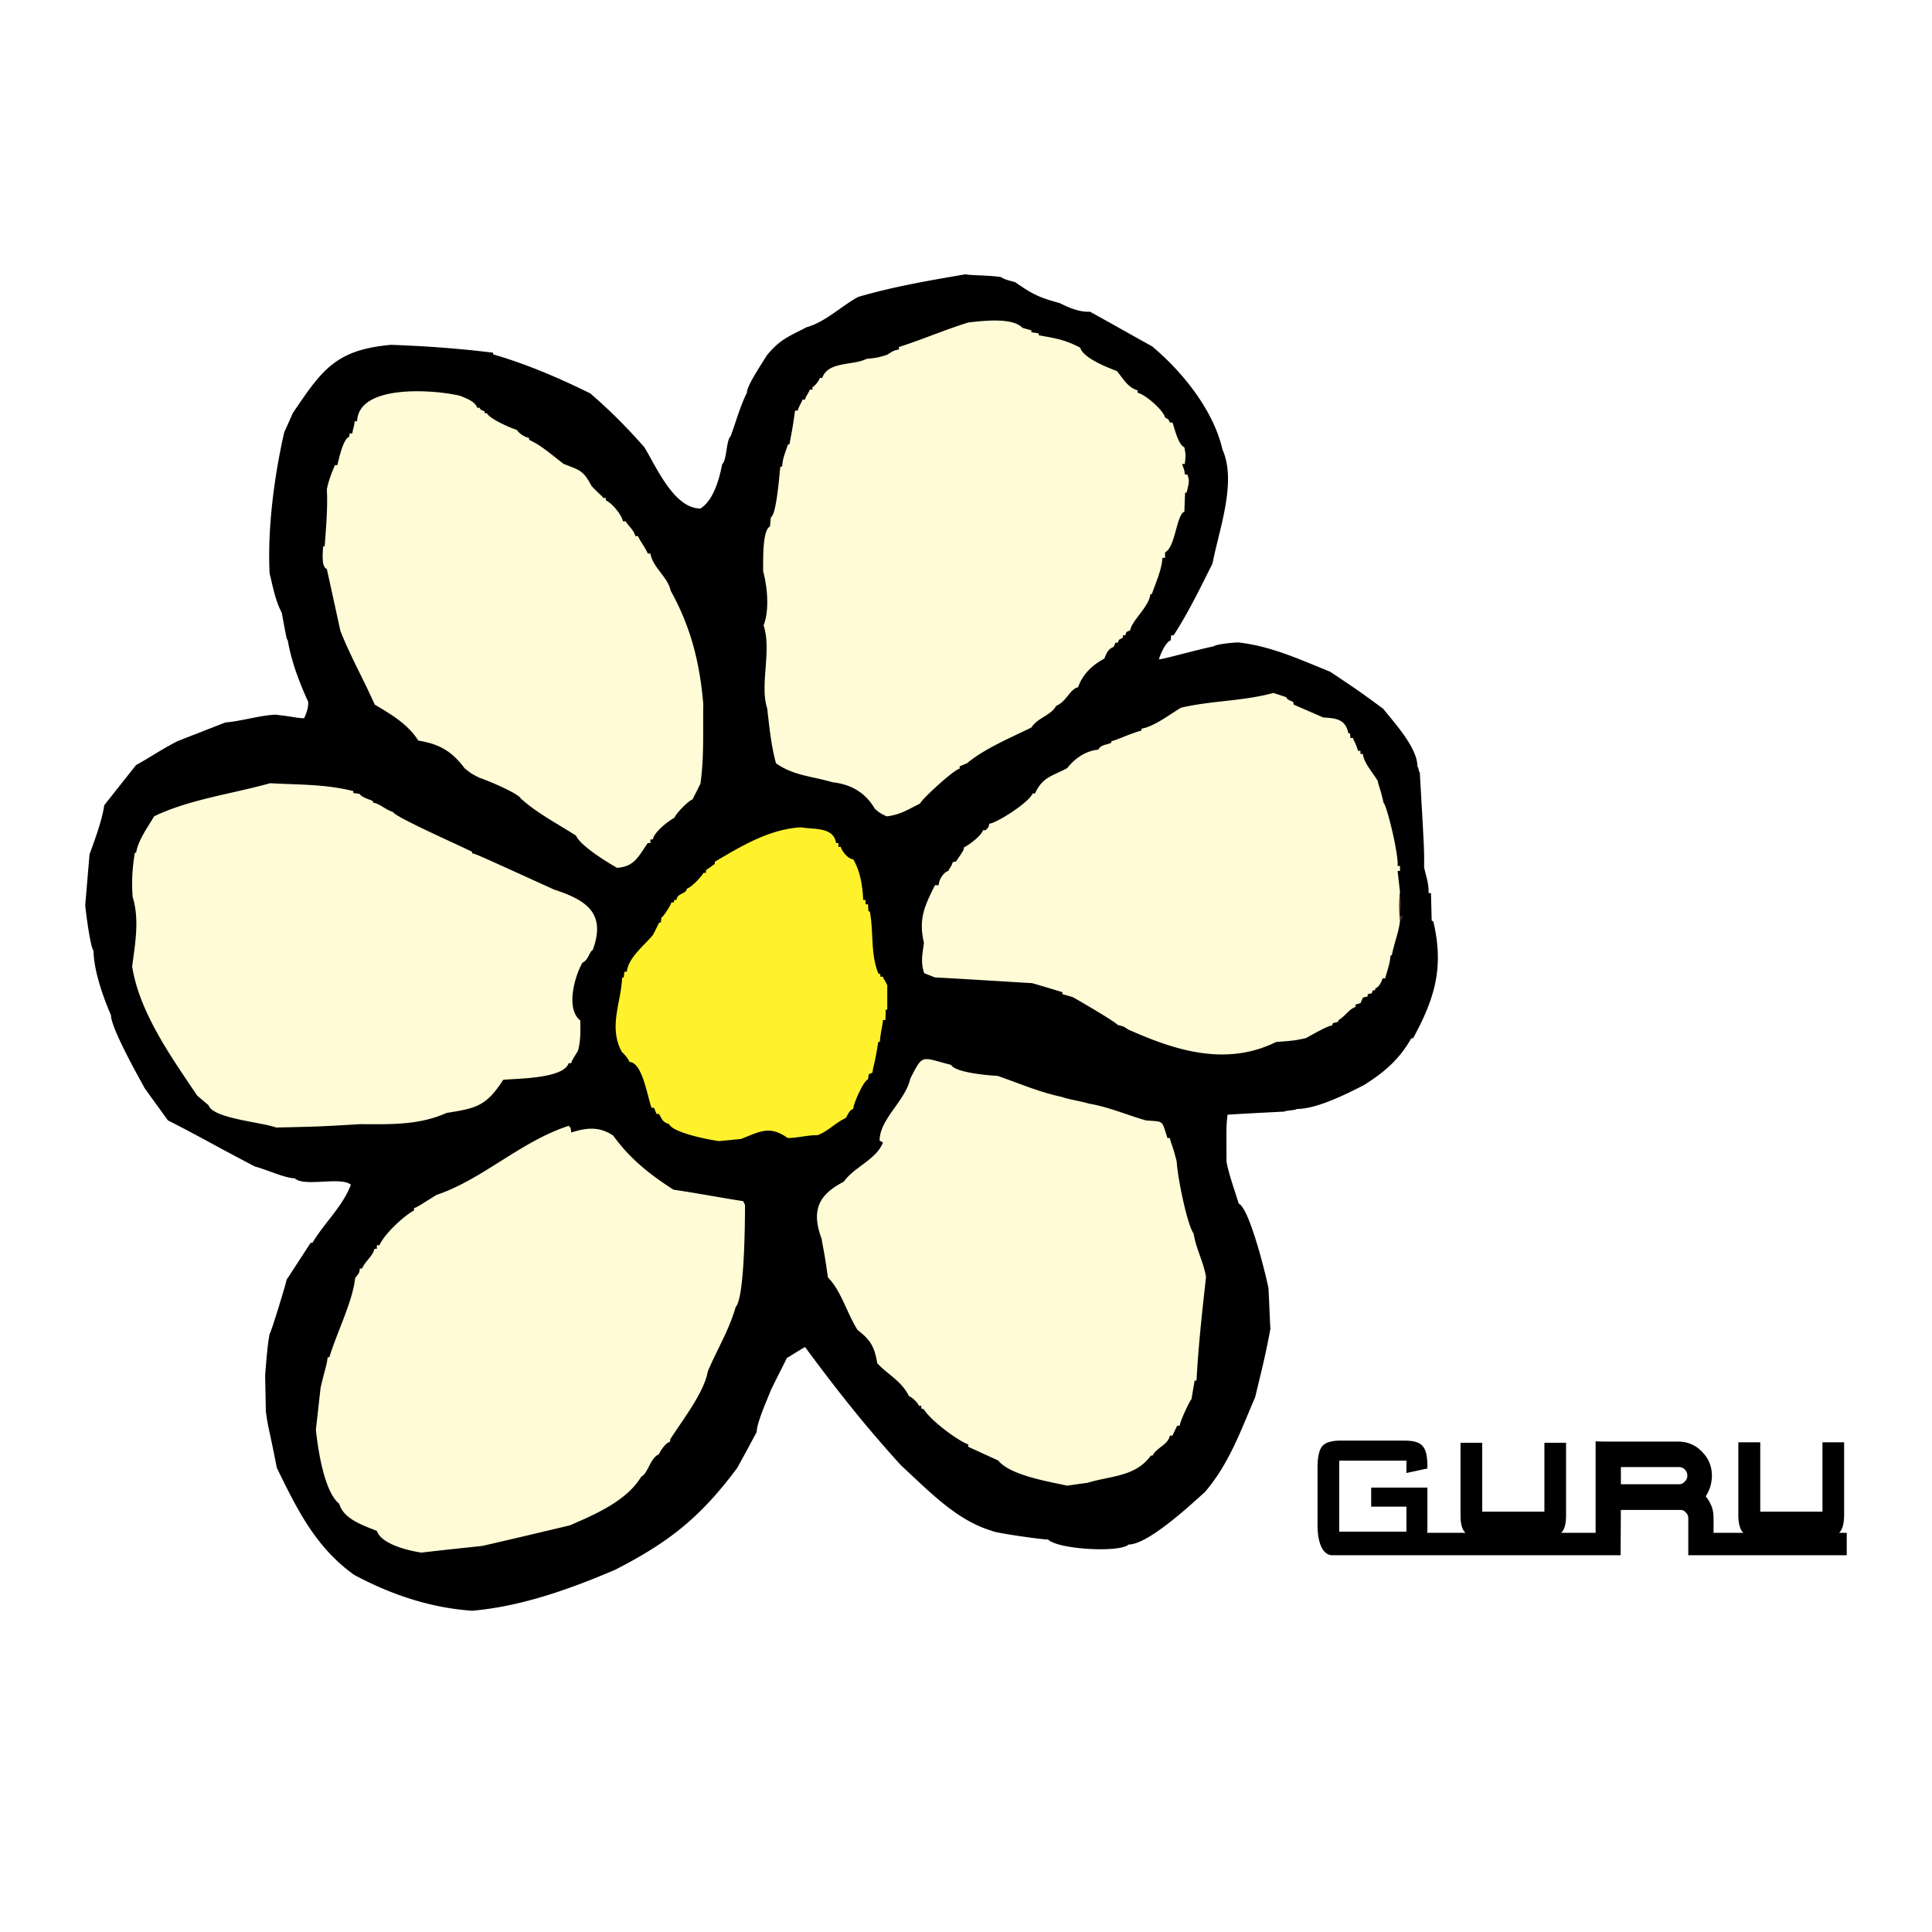 <svg xmlns="http://www.w3.org/2000/svg" width="2500" height="2500" viewBox="0 0 192.756 192.756"><g fill-rule="evenodd" clip-rule="evenodd"><path fill="#fff" d="M0 0h192.756v192.756H0V0z"/><path d="M47.11 160.704c-4.184-.285-8.178-1.64-11.791-3.589-3.851-2.758-5.705-6.585-7.702-10.674-.737-3.827-.879-3.946-1.094-5.658a4238.93 4238.93 0 0 0-.071-3.565c.285-3.732.428-3.852.428-4.089.19-.214 1.711-5.254 1.711-5.444.809-1.236 1.593-2.448 2.401-3.685.071 0 .143 0 .19-.023 1.236-2.045 2.971-3.566 3.827-5.776-1.022-.856-4.635.261-5.61-.643-.951 0-3.02-.951-3.946-1.165-4.065-2.115-5.682-3.09-8.701-4.611-.785-1.094-1.569-2.163-2.33-3.233-.214-.428-3.352-5.896-3.352-7.274-.785-1.782-1.735-4.54-1.735-6.418-.333-.333-.808-4.16-.832-4.541l.428-5.063c.57-1.593 1.236-3.352 1.474-4.921 1.046-1.331 2.116-2.663 3.162-3.994 1.45-.808 2.663-1.641 4.16-2.401 1.593-.618 3.162-1.236 4.754-1.854 1.641-.143 3.233-.666 4.969-.785 2.068.238 2.187.357 2.9.357.262-.618.404-.999.404-1.617-.927-2.044-1.688-4.065-2.044-6.157-.119-.143-.119-.143-.595-2.734-.665-1.284-.879-2.591-1.212-3.922-.238-4.493.475-9.794 1.45-14.073l.855-1.925c2.948-4.375 4.303-6.323 9.794-6.823 3.4.119 6.751.357 10.199.785v.166c3.28.951 6.585 2.354 9.699 3.899 1.973 1.711 3.59 3.328 5.373 5.349 1.141 1.807 2.924 6.133 5.61 6.133 1.308-.832 1.878-2.924 2.163-4.398.5-.499.38-2.354.856-2.829.523-1.426.951-2.995 1.617-4.327 0-.737 1.545-2.971 1.973-3.708 1.307-1.593 2.139-1.878 3.994-2.829 1.878-.523 3.423-2.092 5.135-3.019 3.471-1.022 7.084-1.64 10.697-2.258.571.119 1.926.071 3.494.261.5.262.5.262 1.475.523 1.783 1.26 2.473 1.545 4.445 2.092.928.452 1.902.904 3.02.856 2.068 1.141 4.111 2.306 6.18 3.447 2.996 2.496 6.135 6.347 7.037 10.317 1.449 3.233-.357 8.011-.998 11.363-1.236 2.449-2.354 4.802-3.875 7.155h-.238a3.345 3.345 0 0 0-.047.5c-.523.19-1.023 1.355-1.189 1.902.523-.024 3.377-.856 5.492-1.308.213-.214 2.068-.381 2.424-.381 3.305.381 5.992 1.641 9.178 2.925 2.947 1.973 2.947 1.973 5.301 3.708 1.045 1.332 3.398 3.851 3.398 5.729.119.119.119.5.238.619.451 7.797.451 7.797.428 9.437.189.927.475 1.569.451 2.591h.238l.07 2.734c.049.047.119.071.168.119 1.068 4.517.166 7.631-2.021 11.625-.07 0-.143.023-.189.023-1.189 2.092-2.662 3.353-4.684 4.636-1.807.927-4.73 2.4-6.727 2.4-.143.144-1.119.144-1.236.262-1.902.096-3.805.19-5.682.31-.119 1.165-.119 1.165-.096 4.707.262 1.354.785 2.757 1.213 4.16 1.021.428 2.59 6.585 2.971 8.438.072 1.355.119 2.711.189 4.065-.428 2.401-.949 4.445-1.52 6.822-1.451 3.353-2.568 6.585-4.992 9.438-1.355 1.213-5.658 5.254-7.631 5.254-.857.832-7.037.499-8.035-.499-.666 0-5.35-.666-5.564-.855-3.612-1.047-6.417-4.09-9.056-6.49-3.566-3.898-6.562-7.702-9.628-11.862-.618.356-1.212.737-1.807 1.094-.523 1.046-1.07 2.115-1.593 3.186-.19.547-1.426 3.232-1.426 4.207-.642 1.188-1.284 2.401-1.95 3.59-3.637 4.873-6.704 7.346-12.171 10.151-4.564 1.946-9.366 3.657-14.263 4.085z"/><path d="M42.046 154.904c-1.284-.19-3.994-.832-4.445-2.163-1.402-.571-3.328-1.189-3.756-2.711-1.521-1.212-2.14-5.562-2.33-7.393.167-1.402.31-2.806.476-4.208.5-2.115.618-2.234.689-2.972.048-.023.119-.047.19-.071.737-2.448 2.306-5.491 2.567-7.892.309-.381.451-.476.451-.928h.238c.309-.761 1.046-1.188 1.236-1.973h.238v-.356h.262c.475-1.118 2.425-2.925 3.447-3.472v-.237c.262-.071.262-.071 2.234-1.308 4.564-1.521 8.416-5.349 13.194-6.894.19.166.19.166.262.665 1.474-.475 2.757-.642 4.184.31 1.64 2.282 3.637 3.875 6.015 5.396 2.306.333 4.611.784 6.941 1.141.071.119.119.238.19.356 0 .88 0 9.271-.927 10.199-.666 2.329-1.83 4.184-2.781 6.418-.356 2.115-2.567 4.921-3.756 6.799v.237c-.404.048-.975.88-1.117 1.236-.903.404-1.07 1.902-1.783 2.259-1.426 2.4-4.683 3.803-7.131 4.85-2.9.689-5.801 1.379-8.701 2.044-2.022.216-4.066.43-6.087.668zM106.469 148.224c-1.926-.428-5.658-1.021-6.893-2.52-1-.451-1.975-.903-2.972-1.355v-.237c-1.142-.428-3.78-2.425-4.422-3.494-.095-.048-.19-.071-.261-.096v-.261h-.238c-.119-.333-.713-.88-.999-.975-.761-1.546-2.21-2.211-3.162-3.281-.285-1.735-.737-2.354-1.974-3.328-1.069-1.711-1.64-3.922-2.947-5.229-.38-2.734-.5-2.972-.618-3.827-1.117-2.972-.214-4.47 2.211-5.729.998-1.45 3.233-2.187 3.898-3.898-.119-.071-.214-.143-.333-.19 0-2.163 2.567-3.946 3.066-6.204 1.284-2.473 1.022-2.14 4.065-1.355.428.761 3.614 1.046 4.635 1.094 2.141.737 4.113 1.616 6.467 2.115.238.143 2.33.523 2.592.643 2.066.356 3.684 1.093 5.752 1.688 1.83.143 1.545-.071 2.139 1.759h.238c.166.689.309.809.689 2.354.049 1.308.998 6.205 1.688 7.18.215 1.45.975 2.781 1.236 4.326-.381 3.424-.76 6.823-.951 10.341h-.189c-.096.618-.215 1.236-.309 1.854-.119.048-1.166 2.211-1.166 2.639h-.26c-.168.333-.311.666-.477.998h-.262c-.143.88-1.307 1.189-1.711 1.974a.544.544 0 0 1-.191.023c-1.52 2.116-3.992 1.997-6.322 2.71-.687.091-1.353.186-2.019.281z" fill="#fffbd6"/><path d="M71.738 113.85c-1.188-.167-4.635-.856-4.992-1.712-.666-.166-.713-.547-.999-.998h-.238c-.095-.214-.167-.404-.262-.618h-.237c-.404-.999-.904-4.564-2.211-4.564-.047-.237-.618-.927-.736-.975-1.403-2.496-.071-5.016 0-7.417.071-.023.119-.048.166-.048l.071-.57h.238c.167-1.45 1.783-2.639 2.615-3.685.214-.404.404-.784.594-1.188.071-.024.119-.048.19-.048.024-.19.024-.356.072-.499.19-.071.974-1.308.974-1.498h.262v-.238h.238c.119-.737.903-.523 1.069-1.141.452-.143 1.379-1.118 1.641-1.569h.237v-.262c.286-.19.571-.404.88-.618 0-.071 0-.166.024-.238 2.639-1.545 5.373-3.233 8.582-3.423 1.284.238 3.257-.071 3.495 1.569h.238v.38h.238c.047.333.713 1.236 1.236 1.236.713 1.212.927 2.615.999 4.065h.238v.428h.238c.024.214.024.452.047.689.048.024.095.024.143.048.381 1.973.048 4.255.856 6.181.047 0 .119.023.19.071v.237h.262c.024.238.19.31.428.855v2.426a.434.434 0 0 0-.166.047c0 .333 0 .666-.024.999h-.238c-.071.713-.262 1.331-.309 2.163a.428.428 0 0 0-.167.048c-.356 2.258-.523 2.472-.57 3.019-.119.071-.262.119-.38.19l-.071.499c-.428.119-1.426 2.33-1.474 2.947-.38.119-.522.547-.737.904-1.117.522-1.664 1.26-2.805 1.711-1.093 0-1.997.285-2.995.285-1.807-1.283-2.758-.642-4.659.096l-2.191.216z" fill="#fff22d"/><path d="M27.545 112.494c-1.474-.546-6.299-.903-6.728-2.211-.38-.333-.761-.642-1.141-.975-2.615-3.875-5.777-8.32-6.49-12.885.309-2.376.737-4.683.048-6.941-.119-1.545-.024-2.924.214-4.375l.143-.071c.19-1.212 1.165-2.52 1.783-3.59 3.495-1.688 7.75-2.234 11.577-3.304 2.876.167 5.42.071 8.296.785v.19c.214.024.428.071.642.095.19.333.833.499 1.284.689.023.048.048.119.071.19.618.071 1.165.666 1.973.927.119.452 6.514 3.281 7.892 3.97v.166c.262 0 .262 0 8.154 3.59 3.066 1.022 5.277 2.234 3.875 6.038-.333.143-.428.999-1.022 1.26-.809 1.402-1.688 4.636-.214 5.776 0 1.046.047 1.974-.238 3.02-.619.998-.619.998-.666 1.236h-.262c-.523 1.616-5.563 1.521-6.537 1.664-1.688 2.639-2.71 2.829-5.658 3.304-2.829 1.261-5.705 1.118-8.629 1.118-4.064.239-4.064.239-8.367.334zM139.68 89.055c-.096.143-.096 2.543 0 2.71-.049 1.046-.596 2.33-.809 3.518a9.486 9.486 0 0 1-.143.071c-.072.927-.309 1.379-.523 2.259h-.262c-.119.356-.355.879-.736.998v.19h-.238c-.047.095-.07.214-.119.309-.143.024-.262.048-.379.071-.025.071-.025.144-.025.238-.166.023-.309.071-.475.118-.072.19-.166.381-.238.547a93.1 93.1 0 0 1-.498.143v.238c-.666.237-1 .903-1.689 1.308-.023.047-.023.118-.023.166-.189.048-.355.095-.547.143-.023.071-.047.143-.07.237-.477 0-2.188 1.047-2.639 1.261-1.117.237-1.117.237-2.947.38-4.992 2.449-10.01.88-14.787-1.26-.404-.285-.404-.285-1.047-.451-.07-.238-4.16-2.615-4.492-2.781-.357-.096-.666-.19-.998-.286v-.19c-.998-.309-2.021-.617-3.02-.902-3.232-.19-6.466-.404-9.699-.571l-1.07-.428c-.38-1.117-.167-1.926-.024-3.019-.571-2.449.095-3.709 1.094-5.753h.38c0-.571.523-1.332.974-1.427.024-.19.31-.428.428-.879.095-.024.214-.048.309-.048.784-1.141.784-1.141.808-1.426.523-.238 1.76-1.189 1.902-1.712h.262c.309-.309.309-.309.355-.642.762-.071 3.994-2.139 4.326-3.019h.238c.762-1.641 1.664-1.712 3.209-2.52.738-.951 1.83-1.735 3.115-1.854.189-.452.76-.476 1.26-.666.023-.071.047-.143.07-.19.262 0 1.998-.809 2.973-1.046v-.19c1.211-.19 2.758-1.378 3.945-2.092 3.043-.713 6.182-.642 9.225-1.474l1.283.428c.072.262.357.31.689.476 0 .071.023.167.047.262.975.428 1.973.855 2.949 1.284 1.164.071 2.209.119 2.494 1.545a.445.445 0 0 0 .168.048c.023.143.023.285.047.452h.262c0 .19.189.285.5 1.284h.236v.309h.238c.119.927.998 1.854 1.498 2.71 0 .261.236.642.57 2.163.332.262 1.521 5.183 1.402 6.3h.238v.499h-.238c.075.711.168 1.424.241 2.161z" fill="#fffbd6"/><path d="M139.68 91.765c-.096-.167-.096-2.567 0-2.71.094 1.07.094 1.07 0 2.33h.236c0 .119-.023.214-.047.309-.07.023-.119.047-.189.071z" fill="#562f2e"/><path d="M61.563 86.583c-.927-.523-3.661-2.188-4.089-3.21-1.973-1.259-3.946-2.282-5.515-3.708-.214-.499-3.423-1.854-4.136-2.068-.785-.404-.785-.404-1.474-.951-1.307-1.759-2.591-2.425-4.611-2.758-1.07-1.664-2.71-2.615-4.351-3.589-1.141-2.567-2.448-4.873-3.423-7.346-.452-2.068-.903-4.136-1.355-6.181-.594-.214-.38-1.759-.38-2.211.047-.047.095-.047.167-.071.143-1.973.309-3.804.214-5.682.19-.903.452-1.569.809-2.401h.237c.095-.309.523-2.591 1.188-2.829 0-.119.024-.214.048-.333h.262c.047-.428.166-.595.237-1.212h.238c.143-3.78 7.845-3.138 10.27-2.544.451.19 1.497.523 1.711 1.189h.237c.072.214.19.237.5.356v.19h.238c.19.499 2.139 1.402 2.971 1.664.262.356.689.689 1.236.808v.19c1.26.571 2.282 1.521 3.447 2.401 1.569.618 1.949.618 2.757 2.163.594.689 1.093 1.022 1.188 1.236h.262v.238c.571.238 1.545 1.355 1.711 2.092h.262c.285.475.784.808.975 1.474h.261c.262.594.713 1.117.975 1.735h.261c.238 1.402 1.735 2.329 2.021 3.708 1.997 3.59 2.9 7.132 3.256 11.315-.047 2.544.095 5.325-.285 7.94l-.785 1.569c-.428.143-1.64 1.379-1.807 1.831-.666.356-1.997 1.402-2.163 2.163h-.238v.356h-.261c-.974 1.406-1.354 2.357-3.066 2.476zM88.474 81.448c-.595-.261-.833-.428-1.213-.784-.927-1.617-2.425-2.425-4.184-2.615-2.092-.618-3.946-.666-5.658-1.902-.499-1.83-.666-3.708-.879-5.491-.761-2.282.475-5.776-.357-8.272.595-1.474.381-3.852-.047-5.396.023-.856-.119-4.065.689-4.469.023-.309.047-.618.095-.927.547-.214.855-4.374.927-4.992.047-.047.119-.047.19-.071.071-.713.071-.713.57-2.163.048-.024.096-.048.167-.048.119-.808.238-1.069.547-3.352h.262c.119-.428.428-.855.475-1.094h.262c.047-.309.309-.57.476-.998h.261v-.238c.286-.167.666-.666.737-.927h.238c.594-1.688 3.042-1.212 4.421-1.902 1.093-.119 1.093-.119 2.044-.404.428-.262.666-.476 1.188-.523v-.261c2.33-.737 4.541-1.711 6.941-2.449 1.332-.143 4.375-.547 5.396.547.285.071.57.167.881.238v.19c.236.048.498.071.736.119v.19c1.617.285 2.615.428 4.137 1.236.262.999 2.639 1.95 3.66 2.33.594.713 1.07 1.641 2.068 1.926v.237c.785.19 2.568 1.735 2.734 2.473.236.143.355.119.475.499h.262c.189.476.547 2.187 1.189 2.473.143.76.143.76.047 1.664h-.262c.072.356.215.428.262 1.046h.238c.309.642.094 1.094-.049 1.783-.07.024-.119.047-.166.071-.023.618-.047 1.212-.07 1.854-.809.333-.881 3.542-1.926 4.065v.547h-.262c-.072 1.188-.643 2.425-1.047 3.589-.047.024-.094.024-.166.071-.119 1.212-1.902 2.663-1.996 3.566-.119.047-.262.119-.381.166-.047.119-.072.214-.119.333h-.238v.238c-.143.072-.262.143-.404.214a1.32 1.32 0 0 1-.094.285h-.238c-.07.143-.119.285-.189.428-.547.19-.713.642-.928 1.165-1.236.665-2.164 1.569-2.615 2.853-.832.19-1.164 1.45-2.188 1.854-.521.975-1.83 1.165-2.471 2.164-1.975.975-4.707 2.115-6.419 3.565-.262.095-.499.214-.737.309v.238c-.476 0-3.851 3.09-3.946 3.471-1.282.639-1.971 1.114-3.326 1.281z" fill="#fffbd6"/><path d="M140.32 145.728h-6.703v7.084h6.703v-2.495h-3.518v-1.902h5.609v3.852c0 .237 0 .476-.023.665h3.828l-.023-.023c-.334-.309-.477-.903-.477-1.76v-7.202h2.164v6.87h6.205v-6.87h2.162v7.202c0 .856-.143 1.451-.475 1.76l-.023.023h3.445v-9.128s.43.023 1.309.023h6.918c.926 0 1.734.333 2.377.998.666.666.998 1.475.998 2.401 0 .404-.07.761-.166 1.117a4.421 4.421 0 0 1-.451.951c.262.309.451.642.594 1.022.143.356.189.761.189 1.188v1.426h2.996c-.023 0-.023-.023-.047-.023-.311-.309-.477-.903-.477-1.783v-7.227h2.188v6.918h6.205v-6.918h2.162v7.227c0 .88-.166 1.475-.475 1.783-.023 0-.023.023-.049.023h.785v2.234h-15.809v-3.685a.79.79 0 0 0-.215-.546c-.143-.167-.285-.262-.498-.285H161.714l-.025 4.516h-28.883c-1.141-.166-1.355-1.973-1.355-2.899v-5.896c0-1.022.168-1.712.477-2.092.309-.357.928-.547 1.83-.547h6.371c.879 0 1.498.166 1.807.547.332.356.475 1.021.475 1.996v.238l-2.092.451v-1.234h.001zm21.397.642v1.711h5.799a.711.711 0 0 0 .57-.262c.168-.166.262-.356.262-.594s-.094-.451-.262-.618a.77.77 0 0 0-.57-.237h-5.799z"/></g></svg>